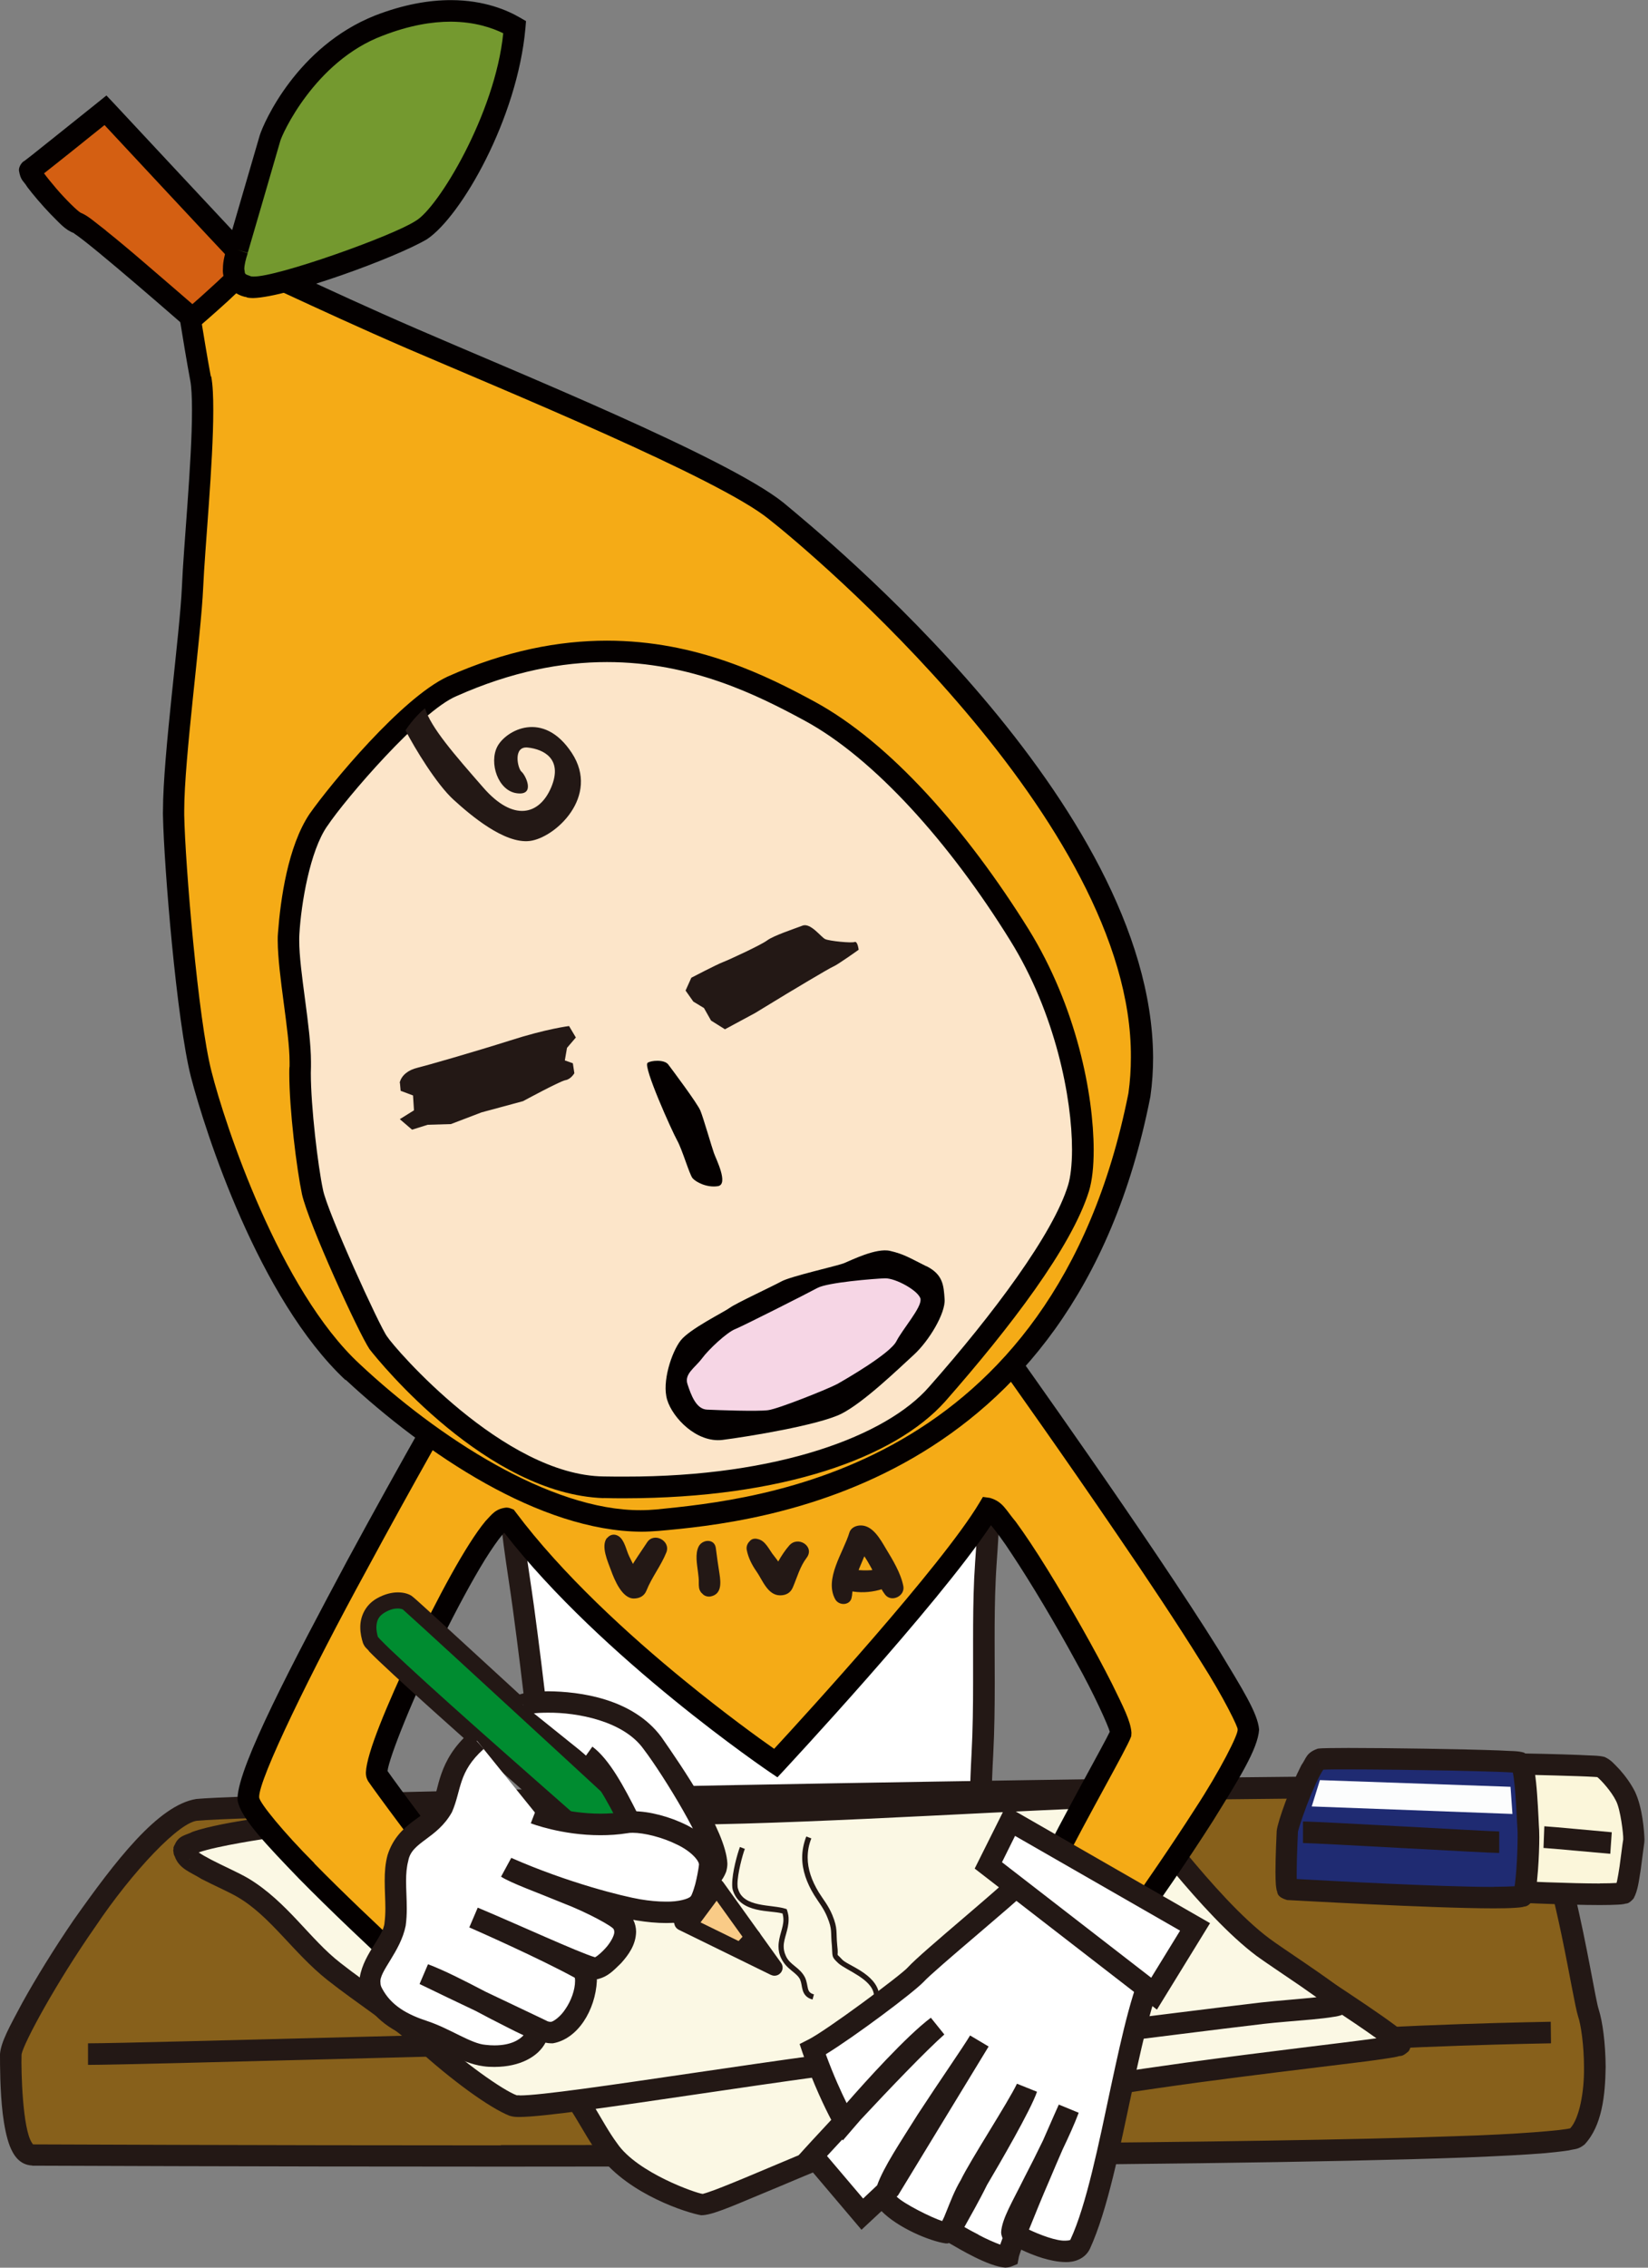 <svg width="56" height="77" viewBox="0 0 56 77" fill="none" xmlns="http://www.w3.org/2000/svg">
<rect x="0" y="0" width="56" height="77" fill="#808080" stroke="none"/>
<g clip-path="url(#clip0_2220_42797)">
<path d="M17.332 49.408C17.211 51.163 17.563 52.881 17.795 54.608C18.133 57.117 18.425 59.636 18.605 62.165C18.86 65.707 18.045 70.963 22.416 72.079C23.486 72.352 24.588 72.31 25.676 72.319C27.491 72.338 29.51 72.407 31.223 71.68C33.034 70.912 33.446 69.203 33.395 67.328C33.325 64.725 33.251 62.16 33.395 59.548C33.501 57.562 33.395 55.594 33.478 53.621C33.548 52.061 33.872 50.246 32.937 48.894C32.436 48.171 31.459 47.676 30.626 47.523C28.51 47.139 26.245 47.625 24.162 48.009C23.055 48.213 21.953 48.426 20.842 48.621C19.369 48.88 17.42 48.528 16.948 50.325" fill="white"/>
<path d="M25.671 72.685C24.592 72.676 23.462 72.717 22.328 72.43C19.98 71.842 18.98 70.055 18.61 68.101C18.226 66.138 18.369 63.924 18.239 62.188C18.059 59.673 17.767 57.159 17.429 54.654C17.239 53.242 16.961 51.806 16.938 50.32L16.586 50.227C16.665 49.908 16.795 49.644 16.961 49.422C16.961 49.408 16.961 49.394 16.961 49.38H16.989C17.36 48.903 17.897 48.648 18.429 48.537C19.226 48.356 20.087 48.384 20.768 48.259C21.874 48.065 22.976 47.852 24.083 47.648C25.625 47.366 27.287 47.018 28.954 47.014C29.533 47.014 30.112 47.055 30.681 47.162C31.598 47.333 32.64 47.847 33.228 48.685C33.812 49.533 33.946 50.519 33.946 51.468C33.946 52.218 33.863 52.964 33.835 53.635C33.802 54.321 33.798 55.015 33.798 55.71C33.798 56.177 33.802 56.654 33.802 57.127C33.802 57.937 33.793 58.747 33.751 59.567C33.691 60.636 33.673 61.706 33.673 62.771C33.673 64.281 33.714 65.79 33.756 67.323C33.756 67.415 33.756 67.513 33.756 67.615C33.77 69.416 33.256 71.217 31.358 72.018C29.945 72.615 28.38 72.694 26.903 72.694C26.482 72.694 26.065 72.69 25.662 72.685M17.661 50.135C17.661 51.589 17.943 53.056 18.147 54.557C18.485 57.066 18.781 59.599 18.962 62.137C19.091 63.943 18.953 66.128 19.318 67.957C19.698 69.796 20.476 71.194 22.499 71.717C23.5 71.972 24.574 71.939 25.671 71.949C26.074 71.953 26.491 71.958 26.903 71.958C28.352 71.958 29.82 71.87 31.07 71.338C32.603 70.68 33.011 69.328 33.02 67.61C33.02 67.517 33.02 67.425 33.02 67.332C32.978 65.809 32.937 64.29 32.937 62.767C32.937 61.692 32.955 60.609 33.015 59.521C33.057 58.719 33.066 57.923 33.066 57.117C33.066 56.645 33.066 56.173 33.066 55.7C33.066 55.001 33.071 54.297 33.103 53.598C33.136 52.894 33.214 52.163 33.214 51.464C33.214 50.575 33.085 49.76 32.631 49.097C32.223 48.491 31.307 48.014 30.556 47.88C30.038 47.782 29.505 47.745 28.959 47.745C27.398 47.745 25.768 48.083 24.222 48.366C23.12 48.569 22.013 48.782 20.902 48.977C20.11 49.111 19.263 49.093 18.601 49.25C18.212 49.347 17.911 49.472 17.684 49.704C17.679 49.847 17.674 49.996 17.674 50.139" fill="#231815"/>
<path d="M6.7 72.476L6.473 72.193L6.612 72.369L6.705 72.476H6.7Z" fill="#231815"/>
<path d="M6.714 61.446C4.769 61.641 0.366 69.017 0.366 69.749C0.366 70.48 0.366 73.166 1.097 73.166C1.829 73.166 52.732 73.411 53.584 72.555C54.436 71.698 54.223 69.077 53.982 68.341C53.741 67.605 52.852 60.955 51.389 60.71C49.926 60.464 9.154 61.196 6.714 61.441" fill="#87601B"/>
<path d="M1.097 73.532C0.653 73.513 0.449 73.162 0.333 72.87C0.213 72.555 0.144 72.175 0.093 71.777C0 70.985 0 70.119 0 69.749C0.032 69.337 0.315 68.832 0.764 67.994C1.213 67.184 1.829 66.179 2.505 65.192C3.903 63.215 5.367 61.289 6.673 61.085C8.83 60.872 39.266 60.303 48.685 60.303C50.227 60.303 51.153 60.312 51.444 60.354C52.079 60.497 52.389 61.071 52.709 61.761C53.014 62.465 53.273 63.359 53.496 64.262C53.931 66.049 54.227 67.957 54.325 68.23C54.454 68.633 54.556 69.369 54.561 70.184C54.547 71.147 54.44 72.184 53.843 72.819C53.621 72.995 53.528 72.962 53.31 73.018C53.107 73.05 52.843 73.078 52.51 73.111C51.852 73.166 50.931 73.213 49.796 73.259C47.527 73.342 44.401 73.407 40.818 73.453C33.65 73.546 24.643 73.569 17.017 73.569C8.284 73.569 1.357 73.537 1.093 73.537M17.017 72.837C28.274 72.837 42.54 72.782 49.444 72.536C51.579 72.472 53.107 72.337 53.357 72.268C53.663 71.939 53.838 71.041 53.825 70.189C53.825 69.453 53.718 68.73 53.625 68.471C53.422 67.823 52.885 64.002 52.032 62.067C51.769 61.419 51.421 61.067 51.319 61.09C51.204 61.067 50.19 61.044 48.685 61.044C39.308 61.044 8.784 61.618 6.742 61.822C6.131 61.812 4.492 63.553 3.232 65.433C1.936 67.285 0.81 69.351 0.732 69.758C0.713 70.337 0.769 72.3 1.084 72.759C1.102 72.791 1.116 72.805 1.121 72.814C1.635 72.814 8.455 72.847 17.022 72.847" fill="#231815"/>
<path d="M2.991 69.382C4.714 69.382 20.189 68.924 23.041 68.924C25.116 68.924 34.386 69.118 40.206 69.118C42.383 69.118 44.091 69.09 44.693 69.021C47.115 68.743 52.685 68.65 52.695 68.65L52.704 69.382C52.704 69.382 47.115 69.475 44.777 69.748C44.082 69.826 42.397 69.85 40.206 69.85C34.377 69.85 25.093 69.655 23.041 69.655C20.217 69.655 4.746 70.114 2.991 70.114V69.382Z" fill="#231815"/>
<path d="M47.587 59.877C47.286 59.919 46.513 61.952 46.508 62.156C46.499 62.364 46.416 63.985 46.532 63.989C46.643 63.994 55.075 64.503 55.214 64.267C55.357 64.036 55.468 62.897 55.529 62.498C55.542 62.401 55.473 61.452 55.241 60.998C55.005 60.521 54.528 60.044 54.413 60.002C54.19 59.924 47.967 59.827 47.592 59.877" fill="#FBF6DA"/>
<path d="M46.495 64.353C46.124 64.247 46.184 64.071 46.143 64.034C46.124 63.965 46.12 63.909 46.115 63.844C46.106 63.714 46.101 63.562 46.101 63.395C46.101 62.895 46.133 62.261 46.138 62.14C46.184 61.783 46.596 60.732 46.971 60.038C47.133 59.825 47.133 59.64 47.518 59.519C47.675 59.496 47.916 59.501 48.347 59.496C49.676 59.496 52.315 59.538 53.639 59.589C54.112 59.617 54.306 59.603 54.524 59.658C54.755 59.765 54.839 59.885 55.042 60.093C55.223 60.297 55.413 60.552 55.556 60.834C55.816 61.381 55.871 62.182 55.88 62.455C55.88 62.478 55.88 62.492 55.876 62.552C55.848 62.737 55.802 63.126 55.751 63.497C55.686 63.886 55.658 64.191 55.51 64.465C55.316 64.682 55.269 64.617 55.2 64.65C55.135 64.664 55.066 64.668 54.987 64.673C54.825 64.682 54.616 64.687 54.366 64.687C52.176 64.687 46.592 64.349 46.495 64.344M54.366 63.951C54.602 63.951 54.802 63.946 54.931 63.937C54.936 63.914 54.945 63.886 54.95 63.863C54.978 63.733 55.005 63.562 55.033 63.381C55.084 63.025 55.126 62.645 55.158 62.46V62.446C55.167 62.297 55.066 61.436 54.913 61.149C54.76 60.834 54.413 60.45 54.278 60.343C54.246 60.343 54.2 60.334 54.144 60.334C54.019 60.325 53.839 60.32 53.621 60.311C53.186 60.297 52.602 60.279 51.963 60.265C50.694 60.237 49.227 60.218 48.351 60.218C48.064 60.218 47.828 60.218 47.717 60.223C47.694 60.255 47.661 60.302 47.629 60.362C47.536 60.519 47.421 60.751 47.314 60.992C47.101 61.473 46.902 62.029 46.87 62.172C46.86 62.307 46.833 62.923 46.833 63.386C46.833 63.474 46.833 63.557 46.833 63.631C48.023 63.701 52.5 63.955 54.366 63.955M47.611 60.01L47.587 59.871L47.606 60.001L47.615 60.01H47.611Z" fill="#231815"/>
<path d="M52.463 62.377C52.648 62.386 54.616 62.567 54.746 62.576L52.463 62.377Z" fill="#FBF6DA"/>
<path d="M52.449 62.743L52.477 62.012C52.69 62.021 54.649 62.206 54.769 62.215L54.718 62.947C54.575 62.938 52.611 62.753 52.445 62.748" fill="#231815"/>
<path d="M44.841 59.738C44.54 59.784 43.763 61.965 43.749 62.188C43.739 62.41 43.651 64.146 43.763 64.155C43.874 64.155 51.63 64.614 51.773 64.364C51.917 64.114 51.968 62.387 51.94 62.164C51.912 61.942 51.875 59.937 51.657 59.854C51.435 59.77 45.212 59.687 44.837 59.743" fill="#1F2B72"/>
<path d="M43.735 64.516C43.341 64.401 43.425 64.229 43.383 64.192C43.369 64.127 43.364 64.072 43.355 64.007C43.346 63.882 43.341 63.729 43.341 63.558C43.341 63.016 43.378 62.303 43.383 62.169C43.425 61.817 43.846 60.669 44.221 59.937C44.388 59.71 44.374 59.52 44.777 59.377C44.948 59.353 45.277 59.358 45.819 59.353C47.217 59.353 49.703 59.391 50.944 59.437C51.389 59.465 51.56 59.446 51.787 59.511C52.185 59.779 52.06 59.923 52.148 60.155C52.185 60.382 52.213 60.655 52.232 60.928C52.273 61.47 52.292 62.058 52.301 62.141C52.301 62.183 52.306 62.271 52.306 62.386C52.306 62.664 52.292 63.109 52.26 63.521C52.218 63.952 52.213 64.257 52.074 64.553C51.88 64.78 51.824 64.716 51.745 64.753C51.671 64.766 51.593 64.776 51.495 64.78C51.306 64.794 51.06 64.799 50.759 64.799C48.611 64.799 43.813 64.516 43.721 64.516M50.759 64.067C51.06 64.067 51.31 64.058 51.468 64.049C51.468 64.03 51.472 64.007 51.477 63.984C51.495 63.845 51.514 63.66 51.528 63.465C51.556 63.076 51.569 62.641 51.569 62.382C51.569 62.28 51.569 62.206 51.569 62.201C51.551 61.993 51.505 60.65 51.407 60.187C51.407 60.187 51.407 60.187 51.403 60.187C51.287 60.178 51.116 60.173 50.912 60.164C50.505 60.15 49.958 60.136 49.356 60.122C48.157 60.099 46.74 60.081 45.814 60.081C45.434 60.081 45.11 60.081 44.967 60.09C44.943 60.127 44.906 60.178 44.874 60.243C44.777 60.414 44.666 60.664 44.554 60.923C44.341 61.442 44.138 62.039 44.105 62.201C44.101 62.336 44.063 63.044 44.063 63.558C44.063 63.646 44.063 63.729 44.063 63.803C45.161 63.864 48.944 64.072 50.759 64.072M44.846 59.867L44.823 59.738L44.842 59.863L44.846 59.867Z" fill="#231815"/>
<path d="M44.281 62.215C44.804 62.215 50.574 62.548 50.949 62.553L44.281 62.215Z" fill="#274F83"/>
<path d="M44.276 62.581V61.85C44.832 61.85 50.602 62.188 50.944 62.188V62.919C50.537 62.919 44.786 62.586 44.276 62.581Z" fill="#231815"/>
<path d="M14.803 67.822C16.318 68.507 17.762 69.369 18.92 70.462C19.689 71.189 20.073 72.175 20.68 73.004C21.527 74.161 23.55 74.828 23.879 74.861C24.208 74.898 27.801 73.221 29.825 72.522C35.289 70.628 47.365 69.67 47.564 69.429C47.763 69.188 37.803 63.113 38.136 62.84C38.47 62.567 30.265 64.41 25.857 65.271C21.448 66.132 12.261 66.855 11.928 67.123C11.595 67.396 13.614 67.281 14.799 67.818" fill="#FBF8E4"/>
<path d="M23.838 75.222C23.365 75.147 21.383 74.522 20.383 73.216C19.74 72.332 19.36 71.369 18.67 70.721C17.559 69.665 16.146 68.827 14.651 68.151L14.803 67.817L14.956 67.484C16.498 68.183 17.975 69.058 19.175 70.193C20.017 70.999 20.402 72.013 20.976 72.786C21.661 73.786 23.689 74.485 23.879 74.495C23.884 74.495 23.898 74.495 23.912 74.485C23.949 74.476 24 74.462 24.064 74.439C24.194 74.397 24.365 74.332 24.574 74.249C24.986 74.087 25.528 73.86 26.12 73.61C27.306 73.11 28.695 72.527 29.718 72.175C32.418 71.239 36.627 70.545 40.285 70.04C43.082 69.656 45.61 69.373 46.772 69.211C46.578 69.072 46.337 68.906 46.064 68.72C45.277 68.188 44.207 67.489 43.105 66.771C40.892 65.322 38.59 63.831 37.993 63.261C37.97 63.229 37.947 63.21 37.923 63.191C36.636 63.358 29.779 64.877 25.94 65.632C23.777 66.053 20.522 66.438 17.693 66.752C16.281 66.905 14.956 67.053 13.947 67.174C14.294 67.243 14.646 67.34 14.966 67.484L14.813 67.817L14.66 68.151C13.79 67.752 12.382 67.752 11.859 67.586C11.794 67.549 11.581 67.521 11.539 67.174C11.553 66.956 11.659 66.882 11.71 66.836C11.965 66.674 12.072 66.706 12.396 66.637C12.697 66.586 13.104 66.53 13.595 66.475C14.577 66.354 15.892 66.211 17.336 66.053C20.221 65.734 23.62 65.335 25.796 64.909C29.931 64.104 37.238 62.455 38.099 62.441C38.136 62.441 38.173 62.441 38.238 62.455C38.266 62.469 38.451 62.497 38.511 62.742C38.558 62.784 38.632 62.849 38.729 62.923C38.947 63.094 39.271 63.331 39.664 63.604C40.452 64.15 41.521 64.854 42.619 65.576C44.832 67.026 47.133 68.503 47.717 69.017C47.791 69.128 47.874 69.058 47.944 69.415C47.944 69.466 47.934 69.521 47.902 69.586L47.884 69.623L47.86 69.656C47.615 69.869 47.615 69.781 47.476 69.836C47.365 69.859 47.217 69.883 47.032 69.91C46.666 69.966 46.156 70.031 45.531 70.105C44.286 70.258 42.586 70.461 40.725 70.711C37.007 71.216 32.631 71.934 29.95 72.86C28.968 73.198 27.584 73.781 26.398 74.281C25.171 74.782 24.324 75.184 23.893 75.217C23.893 75.217 23.884 75.217 23.842 75.217" fill="#231815"/>
<path d="M38.285 61.062C37.979 60.886 28.436 61.562 23.509 61.599C20.411 61.623 18.897 61.743 15.804 61.956C14.202 62.067 12.053 61.595 9.247 62.049C8.886 62.104 6.256 62.447 6.256 62.845C6.256 63.248 7.626 63.73 8.27 64.114C9.488 64.841 10.252 66.091 11.354 66.957C12.359 67.744 13.461 68.425 14.401 69.286C15.544 70.333 16.873 71.291 17.452 71.509C18.036 71.731 26.996 70.138 31.784 69.68C35.502 69.323 39.202 68.809 42.91 68.365C43.79 68.258 45.545 68.179 45.55 68.027C45.55 67.878 43.373 66.471 42.915 66.124C40.966 64.665 38.586 61.234 38.28 61.058" fill="#FBF8E4"/>
<path d="M17.323 71.846C16.628 71.573 15.332 70.624 14.151 69.549C13.243 68.716 12.15 68.04 11.127 67.234C9.96 66.308 9.201 65.076 8.08 64.419C7.793 64.248 7.288 64.03 6.849 63.803C6.478 63.567 6.089 63.465 5.936 63.03C5.918 63.002 5.899 62.96 5.895 62.882C5.895 62.868 5.89 62.849 5.885 62.835C5.885 62.821 5.89 62.812 5.895 62.798C5.895 62.78 5.895 62.757 5.895 62.733C5.904 62.696 5.922 62.664 5.941 62.632C6.075 62.317 6.325 62.317 6.543 62.201C6.825 62.099 7.177 62.02 7.538 61.946C8.256 61.803 9.016 61.701 9.182 61.673C10.15 61.516 11.039 61.465 11.854 61.465C13.188 61.465 14.318 61.594 15.239 61.594C15.429 61.594 15.605 61.594 15.771 61.58C18.865 61.367 20.388 61.247 23.5 61.224C27.848 61.187 35.812 60.654 37.831 60.654C37.965 60.654 38.072 60.654 38.164 60.664C38.266 60.677 38.294 60.654 38.461 60.733C38.692 60.89 38.822 61.094 39.146 61.483C39.442 61.854 39.831 62.344 40.267 62.872C41.133 63.923 42.211 65.137 43.138 65.826C43.517 66.114 45.221 67.216 45.698 67.637C45.749 67.72 45.805 67.688 45.86 67.827C45.879 67.859 45.897 67.91 45.911 68.007C45.911 68.012 45.911 68.017 45.911 68.026V68.035C45.819 68.438 45.638 68.373 45.582 68.424C45.499 68.452 45.416 68.471 45.314 68.484C45.119 68.517 44.865 68.545 44.587 68.572C44.031 68.623 43.374 68.67 42.948 68.721C39.243 69.16 35.539 69.679 31.807 70.036C27.334 70.457 19.253 71.879 17.656 71.883C17.531 71.883 17.452 71.883 17.313 71.841M17.656 71.152C19.064 71.156 27.25 69.735 31.742 69.304C35.451 68.948 39.146 68.433 42.864 67.994C43.364 67.938 44.17 67.878 44.735 67.818C44.573 67.702 44.388 67.572 44.193 67.438C43.591 67.026 42.943 66.595 42.693 66.41C40.818 65.002 38.614 61.909 38.113 61.395C38.053 61.391 37.951 61.386 37.831 61.386C35.877 61.386 27.885 61.918 23.504 61.956C20.411 61.979 18.92 62.094 15.818 62.312C15.628 62.326 15.433 62.331 15.234 62.331C14.248 62.331 13.137 62.201 11.849 62.201C11.067 62.201 10.215 62.247 9.293 62.4C9.029 62.428 7.362 62.682 6.751 62.9C6.858 62.974 7.011 63.062 7.182 63.15C7.589 63.363 8.089 63.576 8.451 63.789C9.766 64.586 10.534 65.854 11.572 66.655C12.553 67.429 13.665 68.109 14.637 69.003C15.739 70.022 17.082 70.971 17.559 71.147C17.559 71.147 17.61 71.147 17.656 71.147M6.409 63.155C6.436 63.145 6.464 63.122 6.492 63.094C6.469 63.118 6.436 63.141 6.409 63.155ZM38.201 61.173L38.271 61.048L38.201 61.168V61.173Z" fill="#231815"/>
<path d="M34.622 63.97C34.363 64.281 31.538 66.591 31.126 67.05C30.83 67.378 28.292 69.258 27.621 69.596C28.135 71.101 28.704 72.06 28.704 72.06C28.704 72.06 30.806 69.587 31.858 68.814C30.714 69.823 27.621 73.199 27.621 73.199L29.302 75.185L30.228 74.315L33.284 69.3C32.77 70.166 29.825 74.236 30.098 74.69C30.371 75.144 31.788 75.792 32.14 75.801C32.413 75.699 32.557 74.884 32.978 74.181C33.279 73.551 34.553 71.592 34.886 70.912C34.715 71.435 33.631 73.329 33.205 74.037C32.849 74.782 32.348 75.542 32.307 75.778C32.307 75.778 33.965 76.769 34.242 76.616C34.358 75.982 36.298 71.606 36.298 71.606C35.724 73.139 34.344 75.389 34.372 75.801C34.779 76.074 36.4 76.834 36.696 76.204C37.84 73.741 38.363 67.841 39.567 66.212L34.844 63.66C34.728 63.818 34.645 63.924 34.617 63.961" fill="white"/>
<path d="M34.173 77C33.585 76.963 32.594 76.361 32.247 76.162L32.205 76.176H32.135C31.603 76.102 30.519 75.653 29.954 75.079L29.274 75.713L27.134 73.189L27.352 72.948C27.352 72.948 27.718 72.546 28.246 71.981C28.042 71.592 27.644 70.786 27.273 69.707L27.172 69.406L27.454 69.263C28.033 68.985 30.658 67.035 30.853 66.799C31.108 66.521 31.895 65.85 32.691 65.169C33.45 64.521 34.238 63.84 34.33 63.734C34.353 63.706 34.437 63.595 34.553 63.442L34.742 63.188L40.118 66.086L39.868 66.429C39.35 67.105 38.887 68.994 38.474 70.971C38.048 72.958 37.636 75.051 37.035 76.361C36.863 76.713 36.493 76.82 36.201 76.81C35.692 76.801 35.131 76.593 34.701 76.389C34.65 76.532 34.617 76.634 34.613 76.681L34.576 76.875L34.395 76.949C34.33 76.977 34.256 76.996 34.182 76.996H34.173V77ZM33.251 75.884C33.497 76.019 33.798 76.148 33.988 76.218C34.011 76.153 34.038 76.079 34.066 76L34.043 75.93C34.029 75.894 34.02 75.843 34.02 75.81C34.02 75.787 34.02 75.787 34.02 75.787C34.052 75.329 34.4 74.768 34.812 73.935C35.02 73.537 35.238 73.101 35.442 72.68C35.747 71.981 35.974 71.471 35.979 71.462L36.655 71.74C36.511 72.124 36.317 72.55 36.113 72.976C35.974 73.296 35.817 73.657 35.664 74.023C35.414 74.597 35.164 75.213 34.965 75.708C35.344 75.889 35.9 76.097 36.201 76.083C36.354 76.079 36.372 76.056 36.372 76.051C36.914 74.893 37.335 72.805 37.757 70.819C38.141 69.045 38.502 67.369 39.058 66.35L34.951 64.132C34.932 64.155 34.914 64.178 34.904 64.192L34.617 63.965L34.895 64.202C34.701 64.428 33.965 65.04 33.163 65.73C32.381 66.396 31.552 67.109 31.39 67.29C31.029 67.67 29.024 69.165 28.061 69.754C28.325 70.476 28.588 71.045 28.769 71.411C29.413 70.675 30.793 69.142 31.631 68.513L32.089 69.082C31.469 69.629 30.218 70.934 29.246 71.976C29.075 72.171 28.973 72.291 28.973 72.291L28.639 72.68L28.621 72.647C28.408 72.874 28.232 73.069 28.102 73.208L29.329 74.653L29.806 74.203C30.029 73.578 30.589 72.749 31.186 71.796C31.927 70.661 32.737 69.499 32.964 69.115L33.594 69.49L30.515 74.546L30.468 74.588C30.714 74.833 31.654 75.301 32.015 75.417C32.057 75.343 32.108 75.227 32.163 75.083C32.284 74.787 32.432 74.384 32.649 74.023C32.978 73.342 34.252 71.393 34.557 70.754L35.238 71.027C35.025 71.652 33.955 73.49 33.538 74.194C33.279 74.722 32.941 75.31 32.77 75.62C32.899 75.694 33.066 75.787 33.242 75.875" fill="#231815"/>
<path d="M42.41 58.723C42.41 57.561 34.052 45.883 34.052 45.883L15.776 46.6C15.776 46.6 8.113 59.89 8.441 61.136C8.654 61.932 11.678 64.826 13.836 66.817L15.966 64.437C14.688 62.872 12.993 60.557 12.808 60.284C12.474 59.788 16.406 51.425 17.211 51.56C20.453 55.88 26.347 59.867 26.347 59.867C26.347 59.867 32.08 53.718 33.575 51.231C34.182 51.314 38.229 58.371 38.058 58.871C37.961 59.163 36.479 61.747 35.543 63.641L38.183 65.613C39.79 63.34 42.397 59.529 42.397 58.728" fill="#F5AB16"/>
<path d="M13.595 67.087C12.511 66.087 11.215 64.864 10.155 63.785C9.09 62.679 8.289 61.841 8.103 61.253C8.071 61.16 8.071 61.091 8.071 61.044C8.117 59.924 9.946 56.456 11.789 53.01C13.627 49.612 15.466 46.426 15.466 46.426L15.568 46.25L34.242 45.514L34.358 45.676C34.358 45.676 39.058 52.246 41.424 56.039C42.211 57.344 42.739 58.169 42.785 58.729C42.744 59.391 42.082 60.433 41.225 61.818C40.368 63.165 39.313 64.684 38.502 65.828L38.285 66.138L35.099 63.753L35.233 63.48C36.118 61.693 37.53 59.197 37.711 58.803C37.66 58.604 37.178 57.52 36.562 56.423C35.886 55.178 35.034 53.747 34.367 52.746C34.108 52.344 33.849 52.001 33.673 51.788C31.853 54.525 26.639 60.109 26.63 60.123L26.417 60.35L26.157 60.174C26.157 60.174 20.467 56.33 17.133 52.043C17.11 52.066 17.086 52.094 17.063 52.121C16.906 52.307 16.707 52.598 16.485 52.95C16.045 53.663 15.521 54.636 15.026 55.636C14.077 57.534 13.211 59.697 13.169 60.137C13.479 60.581 15.072 62.739 16.262 64.202L16.461 64.443L13.873 67.337L13.6 67.087H13.595ZM10.678 63.272C11.636 64.249 12.803 65.355 13.817 66.295L15.494 64.424C14.234 62.859 12.701 60.766 12.511 60.484C12.438 60.359 12.433 60.266 12.433 60.183C12.461 59.516 13.15 57.9 13.998 56.08C14.85 54.288 15.832 52.45 16.498 51.649C16.711 51.431 16.827 51.232 17.202 51.191C17.202 51.191 17.295 51.191 17.364 51.223L17.457 51.26L17.517 51.339C19.105 53.46 21.374 55.525 23.24 57.048C24.639 58.192 25.81 59.035 26.306 59.382C27.361 58.238 31.997 53.172 33.275 51.038L33.4 50.829L33.64 50.862C34.085 50.996 34.168 51.26 34.52 51.677C34.826 52.094 35.196 52.649 35.585 53.279C36.363 54.534 37.22 56.048 37.789 57.178C38.169 57.956 38.419 58.437 38.447 58.831C38.447 58.882 38.442 58.914 38.442 58.914V58.947L38.428 58.984C38.289 59.377 36.965 61.665 36.03 63.526L38.123 65.091C38.891 63.998 39.836 62.628 40.609 61.419C41.457 60.127 42.096 58.863 42.054 58.724C42.096 58.697 41.582 57.632 40.804 56.418C40.026 55.168 38.984 53.599 37.937 52.07C36.141 49.431 34.344 46.907 33.877 46.25L16.003 46.954C15.595 47.662 14.016 50.422 12.438 53.348C10.608 56.692 8.765 60.447 8.807 61.035C8.826 61.225 9.645 62.23 10.682 63.267" fill="#040000"/>
<path d="M34.335 61.83L33.58 63.34L39.215 67.697L40.609 65.433L34.335 61.83Z" fill="white"/>
<path d="M33.122 63.446L34.011 61.668L34.182 61.32L41.118 65.302L39.313 68.238L33.122 63.45V63.446ZM34.048 63.233L39.118 67.155L40.1 65.557L34.492 62.339L34.048 63.233Z" fill="#231815"/>
<path d="M6.196 9.086C6.196 9.086 6.589 11.609 6.821 12.85C7.048 14.091 6.617 18.259 6.543 19.94C6.469 21.62 5.867 25.973 5.904 27.686C5.941 29.4 6.372 34.637 6.844 36.475C7.316 38.318 9.159 43.958 11.988 46.593C14.818 49.227 18.971 51.95 22.351 51.626C25.732 51.306 36.132 50.297 38.725 37.179C39.975 28.548 27.792 18.495 26.384 17.356C24.574 15.893 17.262 12.911 14.021 11.512C10.78 10.109 8.367 8.891 7.353 8.539C6.339 8.187 6.182 8.734 6.2 9.086" fill="#F5AB16"/>
<path d="M11.734 46.856C8.793 44.097 6.978 38.447 6.487 36.563C6.001 34.646 5.575 29.446 5.538 27.709C5.533 27.635 5.538 27.575 5.538 27.524C5.538 25.663 6.112 21.523 6.182 19.921C6.237 18.564 6.524 15.666 6.524 13.938C6.524 13.494 6.506 13.123 6.464 12.915C6.237 11.707 5.867 9.317 5.844 9.151C5.834 9.109 5.834 9.067 5.834 9.039C5.834 8.859 5.867 8.632 6.02 8.414C6.168 8.192 6.464 8.044 6.793 8.053C6.997 8.053 7.224 8.099 7.478 8.187C8.553 8.562 10.937 9.771 14.169 11.169C17.42 12.582 24.685 15.522 26.616 17.064C27.959 18.185 39.132 27.279 39.183 35.901C39.183 36.341 39.155 36.785 39.09 37.239C36.465 50.589 25.773 51.686 22.388 51.982C22.194 51.996 21.999 52.01 21.8 52.01C18.341 51.992 14.461 49.371 11.748 46.852M7.177 12.781C7.233 13.082 7.247 13.471 7.247 13.938C7.247 15.726 6.96 18.634 6.904 19.953C6.83 21.62 6.26 25.765 6.26 27.524C6.26 27.58 6.26 27.626 6.26 27.677C6.293 29.353 6.733 34.623 7.187 36.382C7.64 38.184 9.506 43.81 12.225 46.319C14.855 48.783 18.693 51.297 21.777 51.279C21.953 51.279 22.129 51.269 22.3 51.255C25.681 50.913 35.784 49.991 38.345 37.119C38.401 36.72 38.428 36.313 38.428 35.901C38.479 27.881 27.468 18.675 26.134 17.634C24.444 16.249 17.086 13.23 13.854 11.841C10.608 10.438 8.173 9.211 7.214 8.877C7.011 8.808 6.862 8.785 6.765 8.785C6.515 8.813 6.585 8.831 6.543 9.035C6.566 9.183 6.941 11.586 7.163 12.781M6.182 9.086L6.464 9.039H6.427L6.548 9.016L6.186 9.081L6.182 9.086Z" fill="#040000"/>
<path d="M6.538 10.812C6.538 10.812 8.585 9.066 8.441 8.936C8.302 8.806 3.589 3.75 3.589 3.75C3.589 3.75 1.125 5.732 1.019 5.787C0.912 5.848 2.297 7.478 2.621 7.57C2.95 7.663 6.538 10.812 6.538 10.812Z" fill="#D45F12"/>
<path d="M6.293 11.086C6.293 11.086 3.112 8.303 2.519 7.928V7.919C2.199 7.799 2.019 7.567 1.709 7.261C1.422 6.96 1.125 6.613 0.926 6.349C0.792 6.127 0.704 6.141 0.644 5.794C0.63 5.659 0.755 5.488 0.838 5.46C0.838 5.46 0.889 5.414 0.931 5.386C1.005 5.331 1.111 5.247 1.232 5.15C1.477 4.955 1.792 4.705 2.107 4.451C2.737 3.951 3.348 3.455 3.352 3.455L3.616 3.242L3.853 3.492C3.853 3.492 8.59 8.572 8.687 8.66L8.724 8.697L8.752 8.743C8.752 8.743 8.807 8.827 8.807 8.952C8.779 9.206 8.705 9.22 8.645 9.322C8.58 9.405 8.497 9.493 8.404 9.591C8.214 9.785 7.974 10.012 7.733 10.234C7.251 10.674 6.77 11.086 6.77 11.086L6.529 11.295L6.293 11.086ZM3.598 7.831C3.987 8.141 4.468 8.544 4.936 8.947C5.58 9.498 6.205 10.04 6.538 10.327C6.7 10.188 6.923 9.989 7.154 9.776C7.46 9.503 7.798 9.174 7.978 8.984C7.173 8.132 4.38 5.136 3.552 4.247C3.311 4.437 2.945 4.733 2.57 5.034C2.149 5.368 1.76 5.682 1.496 5.886C1.598 6.025 1.75 6.21 1.908 6.396C2.223 6.766 2.635 7.169 2.741 7.224C3.001 7.331 3.19 7.516 3.603 7.831" fill="#040000"/>
<path d="M8.071 8.478C8.071 8.478 9.08 5.024 9.173 4.695C9.266 4.371 10.395 1.829 12.873 0.866C15.35 -0.093 16.883 0.565 17.485 0.912C17.258 3.843 15.281 7.195 14.313 7.802C13.345 8.404 9.173 9.895 8.469 9.733C7.765 9.575 7.9 8.997 8.066 8.473" fill="#74992F"/>
<path d="M8.395 10.094C7.858 10.01 7.538 9.52 7.575 9.126C7.575 8.853 7.649 8.603 7.724 8.376C7.724 8.376 8.733 4.917 8.826 4.597C8.96 4.167 10.09 1.583 12.743 0.527C13.734 0.143 14.595 0.004 15.318 0.004C16.471 0.004 17.262 0.36 17.674 0.601L17.874 0.717L17.855 0.949C17.582 4.028 15.669 7.348 14.512 8.121C13.465 8.746 9.789 10.089 8.603 10.121C8.599 10.121 8.594 10.121 8.585 10.121C8.515 10.121 8.455 10.112 8.39 10.103M8.418 8.598C8.349 8.806 8.302 9.006 8.302 9.135C8.339 9.311 8.27 9.293 8.534 9.385C8.552 9.385 8.576 9.39 8.603 9.39C9.391 9.418 13.331 8.019 14.123 7.501C14.878 7.075 16.827 3.866 17.1 1.129C16.73 0.949 16.142 0.74 15.313 0.736C14.688 0.736 13.919 0.856 13.002 1.212C10.696 2.078 9.571 4.579 9.52 4.801C9.428 5.13 8.418 8.584 8.418 8.584L8.066 8.482L8.414 8.593L8.418 8.598Z" fill="#040000"/>
<path d="M15.355 23.309C13.966 23.929 11.484 26.874 10.821 27.842C10.159 28.81 9.881 30.611 9.807 31.699C9.738 32.787 10.243 35.056 10.201 36.2C10.164 37.348 10.432 39.594 10.618 40.465C10.798 41.335 12.553 45.169 12.854 45.595C13.155 46.017 16.836 50.411 20.513 50.499C26.171 50.629 30.195 49.207 31.844 47.336C34.039 44.845 36.104 42.113 36.645 40.34C37.044 39.048 36.71 35.089 34.631 31.741C32.552 28.393 29.964 25.481 27.505 24.147C25.042 22.813 20.939 20.813 15.35 23.309" fill="#FCE5C9"/>
<path d="M20.508 50.87C16.554 50.731 12.924 46.286 12.558 45.814C12.187 45.263 10.488 41.558 10.261 40.549C10.081 39.688 9.83 37.687 9.83 36.442C9.83 36.354 9.83 36.27 9.84 36.206V36.062C9.84 35.025 9.442 33.103 9.437 31.932C9.437 31.844 9.437 31.756 9.446 31.677C9.53 30.552 9.78 28.737 10.52 27.635C11.238 26.616 13.646 23.703 15.206 22.976C17.184 22.092 18.999 21.754 20.624 21.754C23.689 21.754 26.07 22.953 27.686 23.828C30.246 25.222 32.844 28.172 34.951 31.552C36.585 34.191 37.16 37.164 37.164 39.044C37.164 39.618 37.113 40.09 37.002 40.452C36.409 42.35 34.33 45.068 32.121 47.583C30.408 49.504 26.579 50.87 21.235 50.875C20.994 50.875 20.754 50.875 20.508 50.866M11.122 28.047C10.534 28.885 10.233 30.672 10.173 31.723C10.168 31.788 10.168 31.853 10.168 31.927C10.164 32.964 10.567 34.886 10.567 36.057V36.215C10.567 36.289 10.562 36.363 10.562 36.437C10.562 37.586 10.807 39.614 10.974 40.392C11.108 41.123 12.919 45.087 13.155 45.383C13.391 45.758 17.123 50.102 20.522 50.134C20.763 50.139 20.999 50.139 21.235 50.139C26.449 50.148 30.126 48.749 31.57 47.092C33.752 44.624 35.803 41.878 36.298 40.23C36.372 39.989 36.428 39.563 36.428 39.035C36.428 37.298 35.872 34.418 34.326 31.932C32.274 28.621 29.7 25.745 27.338 24.467C25.741 23.602 23.495 22.481 20.624 22.481C19.101 22.481 17.397 22.796 15.507 23.639C14.29 24.152 11.734 27.13 11.127 28.042" fill="#040000"/>
<path d="M22.004 36.091C22.11 36.007 22.574 35.966 22.708 36.146C22.847 36.332 23.703 37.471 23.801 37.716C23.902 37.962 24.19 38.962 24.259 39.151C24.324 39.341 24.773 40.217 24.393 40.277C24.014 40.337 23.639 40.133 23.532 40.004C23.426 39.874 23.185 39.036 23.009 38.721C22.833 38.406 21.847 36.216 22.004 36.091Z" fill="#040000"/>
<path d="M13.78 24.801C14.091 25.403 14.831 26.625 15.41 27.153C15.989 27.681 17.137 28.658 17.999 28.556C18.86 28.454 20.402 27.042 19.429 25.565C18.462 24.093 17.193 24.796 16.901 25.347C16.61 25.898 16.92 26.857 17.568 26.936C18.212 27.019 17.85 26.306 17.721 26.204C17.591 26.097 17.42 25.324 17.938 25.384C18.462 25.44 19.133 25.759 18.735 26.723C18.332 27.686 17.443 27.908 16.433 26.755C15.424 25.602 14.642 24.704 14.442 24.051C14.044 24.375 13.776 24.805 13.776 24.805" fill="#231815"/>
<path d="M13.581 36.766C13.641 36.502 13.891 36.326 14.183 36.257C14.475 36.187 16.091 35.724 17.332 35.331C18.573 34.932 19.337 34.84 19.337 34.84L19.568 35.229L19.267 35.581L19.193 36.007L19.466 36.104L19.517 36.442C19.517 36.442 19.397 36.65 19.212 36.678C19.027 36.711 17.772 37.391 17.772 37.391L16.364 37.771L15.322 38.169L14.535 38.192L14.002 38.359L13.586 38.002L14.067 37.702L14.035 37.197L13.614 37.039L13.59 36.771L13.581 36.766Z" fill="#231815"/>
<path d="M23.49 33.2C23.49 33.2 24.352 32.751 24.56 32.672C24.768 32.593 25.852 32.093 26.07 31.931C26.287 31.769 26.991 31.537 27.269 31.431C27.547 31.324 27.899 31.824 28.042 31.889C28.186 31.954 28.931 32.028 29.038 31.986C29.144 31.945 29.177 32.25 29.177 32.25C29.177 32.25 28.459 32.764 28.315 32.82C28.176 32.876 26.722 33.751 26.722 33.751L25.657 34.399L24.634 34.95L24.162 34.654L23.921 34.228L23.56 34.01L23.296 33.635L23.49 33.204V33.2Z" fill="#231815"/>
<path d="M26.588 43.966C25.838 44.337 24.565 45.087 24.222 45.337C23.884 45.587 22.986 46.564 23.027 46.985C23.069 47.407 23.495 48.291 24.009 48.416C24.528 48.546 26.787 48.249 27.561 47.856C28.329 47.462 30.709 46.115 31.158 45.545C31.608 44.976 32.256 43.091 30.871 43.123C29.487 43.156 27.709 43.406 26.584 43.966" fill="#F6D6E5"/>
<path d="M31.473 42.994C30.904 42.711 30.723 42.586 30.246 42.475C29.774 42.364 28.922 42.795 28.681 42.892C28.436 42.989 26.866 43.337 26.551 43.512C26.264 43.67 24.981 44.267 24.801 44.406C24.616 44.545 23.435 45.124 23.129 45.517C22.823 45.911 22.485 46.925 22.671 47.532C22.856 48.143 23.671 48.999 24.551 48.893C25.426 48.782 27.829 48.388 28.593 48.004C29.352 47.62 30.524 46.485 31.047 46.008C31.57 45.531 32.135 44.587 32.098 44.114C32.066 43.647 32.047 43.281 31.483 42.994M31.279 44.119C31.32 44.397 30.672 45.129 30.459 45.545C30.241 45.967 28.737 46.833 28.45 46.995C28.162 47.152 26.445 47.842 26.097 47.884C25.745 47.93 24.407 47.884 24.027 47.865C23.648 47.851 23.476 47.346 23.361 46.999C23.245 46.652 23.615 46.444 23.852 46.129C24.088 45.809 24.708 45.235 24.986 45.129C25.204 45.045 27.426 43.925 27.773 43.735C28.116 43.545 29.695 43.42 30.066 43.406C30.431 43.392 31.242 43.841 31.283 44.119" fill="#040000"/>
<path d="M24.352 64.071C24.352 64.071 13.975 54.495 13.841 54.416C13.711 54.342 13.373 54.273 12.956 54.504C12.433 54.796 12.479 55.343 12.6 55.699C12.715 56.056 23.398 65.344 23.398 65.344" fill="#008C30"/>
<path d="M12.539 56.061C12.442 55.95 12.405 55.95 12.335 55.793C12.285 55.635 12.243 55.455 12.243 55.26C12.238 54.918 12.396 54.501 12.817 54.269C13.072 54.126 13.317 54.07 13.516 54.07C13.706 54.07 13.859 54.112 13.975 54.181C14.1 54.265 14.702 54.83 15.716 55.756C16.707 56.663 18.017 57.867 19.323 59.071C21.934 61.474 24.532 63.868 24.532 63.868L24.157 64.271C24.148 64.262 14.41 55.283 13.697 54.658V54.654C13.688 54.649 13.618 54.617 13.516 54.617C13.405 54.617 13.262 54.645 13.086 54.746C12.845 54.885 12.799 55.043 12.789 55.256C12.789 55.362 12.812 55.478 12.84 55.58C12.859 55.598 12.886 55.635 12.928 55.677C13.007 55.76 13.127 55.876 13.275 56.02C13.576 56.307 14.002 56.696 14.507 57.159C15.521 58.08 16.869 59.275 18.212 60.456C20.893 62.822 23.56 65.142 23.564 65.146L23.203 65.558C23.203 65.558 13.826 57.404 12.53 56.061" fill="#231815"/>
<path d="M17.772 57.881C18.114 57.733 21.004 57.585 22.175 59.196C22.907 60.196 24.565 62.775 24.328 63.433C24.051 64.22 22.75 64.188 22.453 63.938C22.157 63.683 20.888 60.303 19.916 59.603" fill="white"/>
<path d="M22.217 64.216C22.009 64.012 21.934 63.795 21.74 63.41C21.559 63.044 21.346 62.577 21.11 62.1C20.652 61.151 20.055 60.137 19.703 59.905L20.129 59.308C20.712 59.743 21.203 60.669 21.671 61.595C22.124 62.503 22.537 63.433 22.689 63.656C22.694 63.656 22.722 63.679 22.8 63.693C22.879 63.711 22.99 63.725 23.106 63.725C23.518 63.725 23.916 63.563 23.981 63.322C23.981 63.313 23.986 63.299 23.986 63.276C24.037 62.72 22.546 60.28 21.879 59.405C21.194 58.428 19.601 58.145 18.614 58.155C18.415 58.155 18.239 58.164 18.114 58.182C17.999 58.192 17.929 58.21 17.92 58.215L17.628 57.548C17.86 57.46 18.151 57.437 18.614 57.428C19.698 57.437 21.495 57.669 22.472 58.979C23.166 59.974 24.666 62.16 24.717 63.276C24.717 63.369 24.703 63.457 24.676 63.554C24.398 64.276 23.652 64.452 23.111 64.457C22.763 64.448 22.476 64.406 22.222 64.211" fill="#231815"/>
<path d="M23.393 65.35L24.352 64.072L26.315 66.814L23.185 65.281" fill="#F9CB87"/>
<path d="M26.195 67.059L23.064 65.526C22.93 65.461 22.87 65.294 22.939 65.16C23.004 65.031 23.162 64.97 23.296 65.026L24.134 63.91C24.185 63.84 24.268 63.799 24.356 63.799C24.444 63.799 24.523 63.84 24.578 63.915L26.542 66.651C26.616 66.753 26.611 66.892 26.528 66.989C26.472 67.054 26.398 67.087 26.32 67.087C26.278 67.087 26.236 67.077 26.199 67.059M25.463 66.086L24.352 64.54L23.805 65.276L25.468 66.091L25.463 66.086Z" fill="#231815"/>
<path d="M25.583 65.785L25.25 66.151L25.741 66.406L25.583 65.785Z" fill="#8C6B3F"/>
<path d="M25.616 66.647L25.125 66.397C25.051 66.355 24.995 66.286 24.981 66.202C24.968 66.119 24.991 66.031 25.046 65.966L25.38 65.6C25.444 65.526 25.551 65.494 25.648 65.517C25.745 65.54 25.824 65.614 25.847 65.716L26.005 66.337C26.032 66.443 25.995 66.55 25.912 66.619C25.861 66.656 25.801 66.679 25.741 66.679C25.699 66.679 25.657 66.67 25.616 66.647Z" fill="#231815"/>
<path d="M16.207 59.107C15.225 59.978 15.313 60.779 15.04 61.372C14.72 62.066 13.766 62.196 13.53 63.085C13.34 63.807 13.544 64.594 13.438 65.331C13.313 66.16 12.275 66.919 12.664 67.674C13.039 68.391 13.701 68.743 14.452 68.98C15.118 69.188 15.827 69.72 16.466 69.79C17.725 69.933 18.323 69.294 18.286 68.873C17.091 68.303 15.725 67.66 14.428 67.035C15.785 67.54 18.161 69.058 18.753 69.007C19.341 68.961 20.119 67.757 19.869 66.905C18.596 66.187 16.105 65.099 16.105 65.099C17.563 65.71 20.045 66.864 20.281 66.826C20.513 66.789 21.536 65.9 21.18 65.312C20.823 64.719 17.762 63.747 17.239 63.404C19.221 64.28 21.096 64.733 21.708 64.84C22.541 64.984 23.402 64.97 23.74 64.641C23.949 64.442 24.078 63.678 24.125 63.418C24.291 62.506 22.194 61.724 21.277 61.867C19.656 62.122 18.179 61.548 18.179 61.548" fill="white"/>
<path d="M16.424 70.16C15.633 70.054 14.929 69.503 14.341 69.331C13.558 69.086 12.775 68.688 12.34 67.845C12.248 67.674 12.206 67.484 12.206 67.312C12.261 66.409 13.039 65.784 13.067 65.28C13.086 65.127 13.095 64.969 13.095 64.803C13.095 64.506 13.072 64.191 13.072 63.858C13.072 63.576 13.09 63.284 13.169 62.992C13.526 61.858 14.563 61.691 14.697 61.219C14.919 60.788 14.868 59.783 15.952 58.834L16.438 59.385C15.558 60.172 15.688 60.774 15.359 61.529C14.85 62.446 13.984 62.534 13.873 63.187C13.817 63.395 13.799 63.622 13.799 63.867C13.799 64.164 13.822 64.478 13.822 64.812C13.822 64.997 13.813 65.192 13.785 65.391C13.609 66.275 12.873 66.947 12.928 67.322C12.928 67.391 12.942 67.442 12.979 67.511C13.29 68.104 13.836 68.405 14.549 68.637C15.294 68.887 16.012 69.396 16.494 69.433C16.6 69.447 16.707 69.452 16.804 69.452C17.355 69.452 17.651 69.262 17.79 69.109C17.452 68.956 17.077 68.752 16.651 68.539C16.494 68.456 16.332 68.373 16.17 68.285C15.535 67.984 14.887 67.674 14.257 67.368L14.544 66.697C15.109 66.909 15.813 67.271 16.494 67.627C17.165 67.947 17.823 68.257 18.434 68.549L18.614 68.637C18.661 68.651 18.693 68.655 18.712 68.651C18.712 68.651 18.716 68.651 18.735 68.651C18.818 68.632 19.045 68.479 19.212 68.22C19.406 67.942 19.541 67.567 19.541 67.266C19.541 67.229 19.541 67.192 19.531 67.155C18.327 66.497 16.225 65.567 15.97 65.456C15.961 65.456 15.957 65.451 15.952 65.446H15.947L16.234 64.775C17.54 65.321 19.716 66.321 20.221 66.46C20.24 66.451 20.263 66.433 20.286 66.419C20.365 66.359 20.467 66.27 20.559 66.169C20.749 65.969 20.883 65.706 20.874 65.599C20.874 65.562 20.865 65.539 20.856 65.516C20.856 65.432 19.971 64.942 19.119 64.617C18.239 64.252 17.383 63.951 17.026 63.724L17.373 63.085C19.318 63.941 21.184 64.395 21.754 64.492C22.055 64.543 22.356 64.571 22.629 64.571C23.064 64.58 23.407 64.474 23.472 64.391C23.472 64.391 23.5 64.358 23.527 64.279C23.56 64.201 23.592 64.09 23.625 63.978C23.685 63.747 23.727 63.502 23.745 63.377C23.745 63.363 23.745 63.349 23.75 63.335C23.782 63.21 23.504 62.867 23 62.631C22.518 62.39 21.893 62.233 21.499 62.233C21.425 62.233 21.365 62.237 21.319 62.247C21.004 62.298 20.694 62.316 20.402 62.316C19.078 62.316 18.059 61.918 18.036 61.913L18.3 61.228C18.3 61.228 19.23 61.584 20.407 61.584C20.666 61.584 20.939 61.566 21.198 61.524C21.305 61.506 21.407 61.501 21.509 61.501C22.069 61.501 22.75 61.682 23.338 61.973C23.907 62.27 24.458 62.659 24.491 63.33C24.491 63.386 24.491 63.437 24.477 63.497C24.403 63.775 24.366 64.488 23.986 64.918C23.629 65.238 23.152 65.293 22.638 65.298C22.319 65.298 21.976 65.266 21.638 65.21C21.601 65.206 21.564 65.196 21.518 65.187C21.583 65.317 21.615 65.46 21.615 65.594C21.606 66.044 21.351 66.386 21.106 66.659C20.828 66.933 20.652 67.113 20.332 67.197L20.282 67.206C20.282 67.206 20.282 67.248 20.282 67.266C20.23 68.248 19.642 69.234 18.786 69.382H18.763H18.73H18.726C18.665 69.382 18.601 69.373 18.536 69.359C18.29 69.831 17.674 70.179 16.818 70.183H16.781C16.665 70.183 16.549 70.179 16.424 70.16Z" fill="#231815"/>
<path d="M27.199 67.239C27.084 66.97 26.736 66.891 26.547 66.498C26.477 66.359 26.454 66.22 26.454 66.095C26.454 65.748 26.621 65.47 26.621 65.188C26.621 65.118 26.611 65.049 26.593 64.975C26.19 64.854 25.167 64.988 24.907 64.197C24.884 64.132 24.88 64.058 24.88 63.979C24.88 63.576 25.055 62.951 25.143 62.715L25.31 62.78C25.231 62.983 25.06 63.622 25.06 63.974C25.06 64.044 25.065 64.099 25.079 64.136C25.255 64.78 26.218 64.66 26.69 64.812L26.732 64.826L26.746 64.868C26.783 64.979 26.801 65.081 26.797 65.183C26.797 65.53 26.63 65.813 26.63 66.09C26.63 66.192 26.648 66.294 26.704 66.415C26.838 66.725 27.176 66.794 27.357 67.151C27.486 67.447 27.385 67.651 27.658 67.72L27.611 67.896C27.19 67.781 27.283 67.396 27.19 67.234" fill="#231815"/>
<path d="M29.441 68.518V68.444L29.473 68.509C29.473 68.509 29.45 68.518 29.445 68.518C29.445 68.518 29.445 68.518 29.441 68.518ZM29.394 68.347C29.422 68.337 29.431 68.333 29.436 68.337C29.436 68.337 29.459 68.314 29.473 68.296C29.505 68.259 29.542 68.203 29.575 68.134C29.644 68.004 29.7 67.842 29.695 67.749C29.695 67.731 29.695 67.722 29.695 67.717C29.621 67.194 28.76 66.906 28.491 66.666C28.241 66.434 28.297 66.443 28.269 66.078C28.218 65.578 28.292 65.536 28.111 65.096C27.986 64.79 27.829 64.61 27.667 64.35C27.412 63.934 27.259 63.508 27.259 63.072C27.259 62.836 27.306 62.596 27.398 62.359L27.57 62.424C27.482 62.642 27.445 62.859 27.445 63.072C27.445 63.466 27.579 63.855 27.824 64.258C27.973 64.499 28.144 64.693 28.283 65.026C28.477 65.499 28.403 65.601 28.45 66.059C28.51 66.531 28.366 66.258 28.616 66.536C28.788 66.731 29.746 67.008 29.871 67.689C29.876 67.712 29.871 67.731 29.871 67.749C29.843 68.027 29.695 68.416 29.464 68.504L29.385 68.342L29.394 68.347Z" fill="#231815"/>
<path d="M20.629 52.217C20.402 52.49 20.661 53.041 20.763 53.324C20.879 53.643 21.138 54.278 21.536 54.278C21.731 54.278 21.893 54.194 21.967 54.009C22.148 53.555 22.462 53.166 22.643 52.713C22.8 52.319 22.222 52.014 21.99 52.37C21.703 52.81 21.384 53.231 21.184 53.722C21.328 53.63 21.471 53.541 21.615 53.453H21.564C21.657 53.5 21.749 53.551 21.842 53.597C21.624 53.398 21.509 53.097 21.379 52.842C21.277 52.634 21.221 52.282 21.013 52.157C20.879 52.074 20.731 52.102 20.629 52.227" fill="#231815"/>
<path d="M24.037 52.578C23.935 52.888 24.19 53.708 24.088 53.912L24.037 52.578Z" fill="#EEB155"/>
<path d="M23.74 52.514C23.615 52.769 23.685 53.107 23.717 53.375C23.731 53.496 23.75 53.616 23.745 53.736C23.745 53.797 23.745 53.857 23.754 53.912C23.764 53.977 23.791 54.033 23.833 54.084C23.916 54.158 23.926 54.167 23.861 54.107C23.921 54.19 24.046 54.227 24.143 54.209C24.532 54.135 24.495 53.741 24.449 53.44C24.402 53.148 24.361 52.857 24.324 52.565C24.282 52.236 23.865 52.264 23.74 52.514Z" fill="#231815"/>
<path d="M25.935 52.481C25.935 52.481 25.912 52.439 25.907 52.416C25.907 52.481 25.912 52.541 25.917 52.606C25.94 52.509 25.94 52.416 25.87 52.338C25.764 52.217 25.551 52.208 25.458 52.356C25.468 52.347 25.477 52.333 25.486 52.324C25.398 52.398 25.352 52.518 25.375 52.629C25.426 52.893 25.551 53.139 25.704 53.356C25.907 53.643 26.083 54.171 26.509 54.171C26.709 54.171 26.861 54.088 26.94 53.903C27.088 53.56 27.181 53.194 27.412 52.893C27.695 52.514 27.121 52.134 26.82 52.477C26.537 52.801 26.329 53.217 26.157 53.616C26.301 53.528 26.445 53.435 26.588 53.342H26.565C26.709 53.403 26.732 53.393 26.644 53.305C26.574 53.217 26.509 53.115 26.445 53.023C26.38 52.926 26.306 52.842 26.236 52.745C26.083 52.523 25.945 52.226 25.63 52.254C25.722 52.305 25.82 52.352 25.912 52.402C25.912 52.402 25.912 52.402 25.912 52.398C25.824 52.523 25.736 52.648 25.648 52.768C25.676 52.768 25.704 52.768 25.732 52.768C25.671 52.754 25.611 52.74 25.546 52.727L25.551 52.731C25.722 52.921 26.056 52.722 25.935 52.481Z" fill="#231815"/>
<path d="M28.95 54.2C28.991 53.529 29.385 52.936 29.57 52.302C29.441 52.385 29.311 52.464 29.181 52.547H29.283C29.2 52.505 29.116 52.459 29.033 52.417C29.26 52.663 29.441 52.931 29.598 53.223C29.76 53.524 29.866 53.871 30.075 54.145C30.293 54.427 30.765 54.191 30.695 53.853C30.607 53.408 30.33 52.959 30.098 52.575C29.913 52.265 29.658 51.797 29.251 51.797C29.089 51.797 28.913 51.871 28.862 52.042C28.663 52.704 28 53.607 28.38 54.302C28.514 54.547 28.931 54.515 28.945 54.2" fill="#231815"/>
<path d="M28.602 53.551C28.857 53.704 29.783 53.755 30.195 53.5L28.602 53.551Z" fill="#EEB155"/>
<path d="M28.348 53.624C28.348 53.624 28.348 53.643 28.348 53.652C28.357 53.777 28.463 53.861 28.565 53.912C29.093 54.175 29.927 54.083 30.404 53.754C30.718 53.536 30.381 53.06 30.052 53.208C29.751 53.342 29.417 53.333 29.093 53.31C28.806 53.286 28.32 53.157 28.348 53.624Z" fill="#231815"/>
<path d="M44.851 60.445L51.329 60.672L51.394 61.594L44.573 61.339L44.851 60.445Z" fill="#FCFDFD"/>
</g>
<defs>
<clipPath id="clip0_2220_42797">
<rect width="55.89" height="77" fill="white"/>
</clipPath>
</defs>
</svg>
